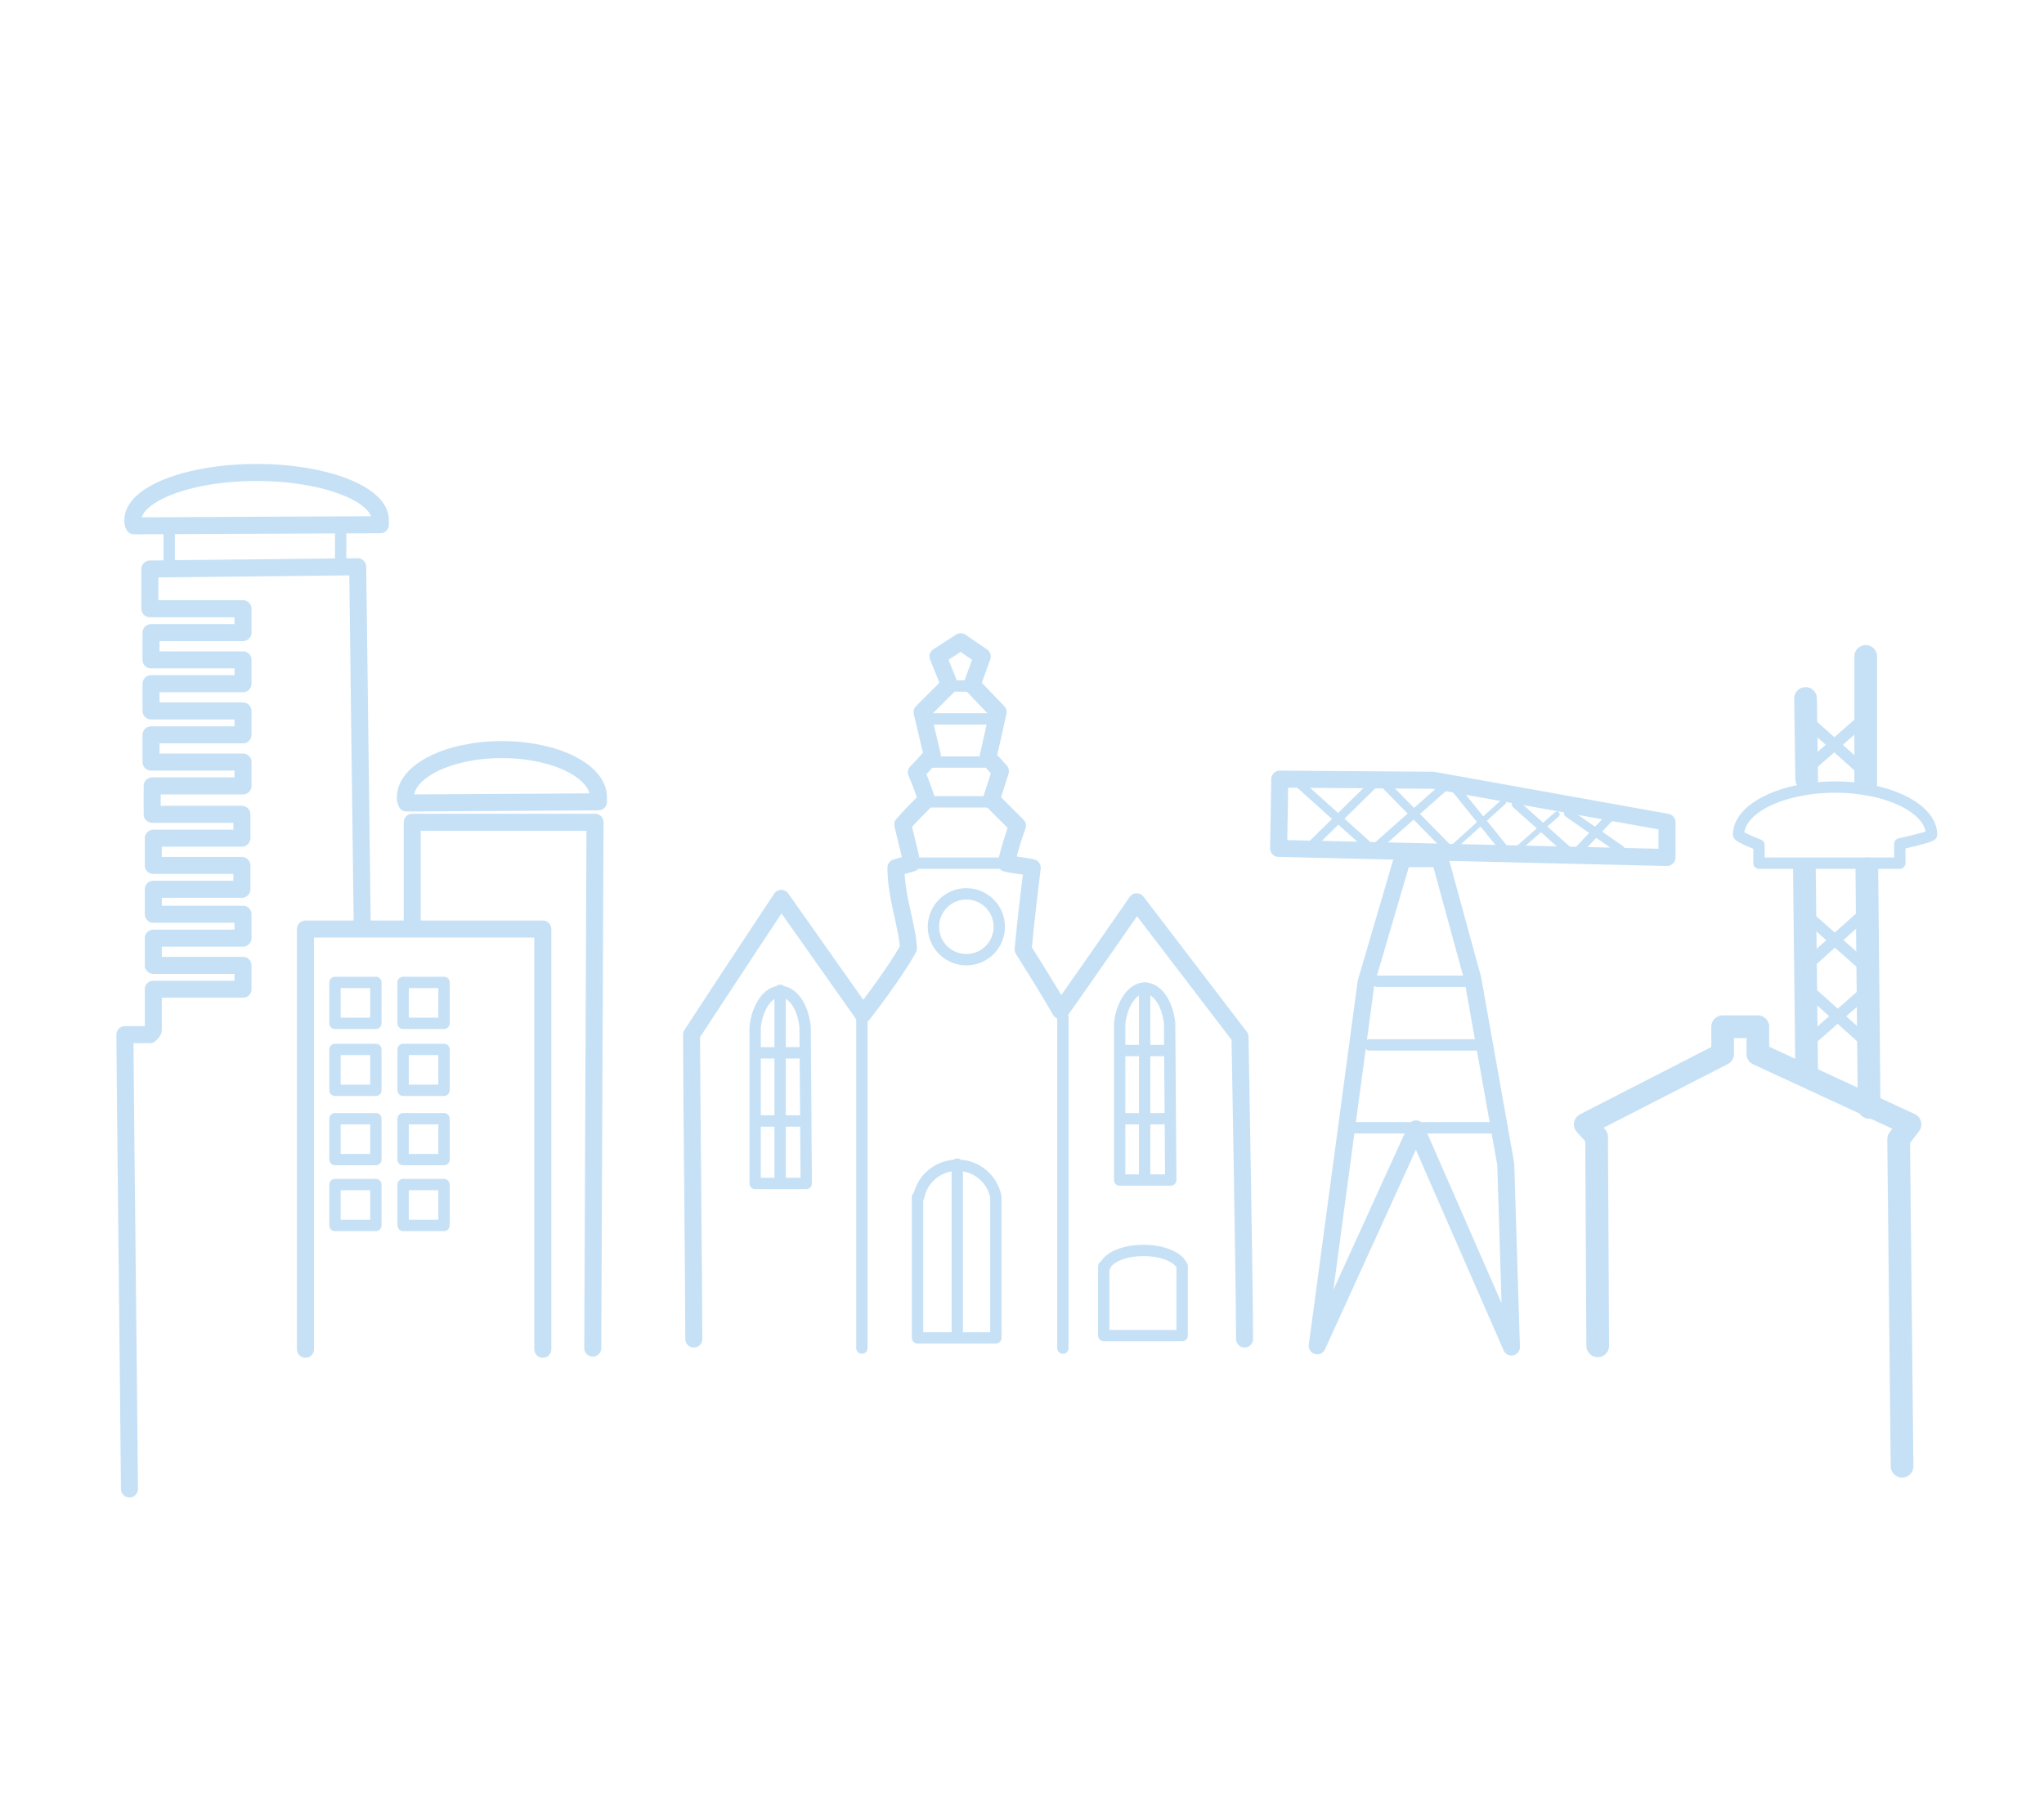 <?xml version="1.0" encoding="UTF-8"?>
<!-- Generator: Adobe Illustrator 26.3.1, SVG Export Plug-In . SVG Version: 6.00 Build 0)  -->
<svg xmlns="http://www.w3.org/2000/svg" xmlns:xlink="http://www.w3.org/1999/xlink" version="1.1" id="Laag_1" x="0px" y="0px" viewBox="0 0 180 160" style="enable-background:new 0 0 180 160;" xml:space="preserve">
<style type="text/css">
	.st0{fill:none;stroke:#C6E1F6;stroke-width:1.5;stroke-linecap:round;stroke-linejoin:round;stroke-miterlimit:10;}
	.st1{fill:none;stroke:#C6E1F6;stroke-linecap:round;stroke-linejoin:round;stroke-miterlimit:10;}
	.st2{fill:none;stroke:#C6E1F6;stroke-width:2;stroke-linecap:round;stroke-linejoin:round;stroke-miterlimit:10;}
	.st3{fill:none;stroke:#C6E1F6;stroke-width:0.75;stroke-linecap:round;stroke-linejoin:round;stroke-miterlimit:10;}
	.st4{fill:none;stroke:#C6E1F6;stroke-width:0.5;stroke-linecap:round;stroke-linejoin:round;stroke-miterlimit:10;}
</style>
<path class="st0" d="M109.6,117.9c0-4.2-0.4-26.6-0.4-26.6l-9.1-11.9c0,0-4.5,6.5-6.7,9.6c-1.1-1.9-2.1-3.5-3.3-5.4  c0.2-2.2,0.5-4.7,0.8-7.2c-0.9-0.2-1.5-0.2-2.3-0.4c0.3-1.2,0.6-2.2,1-3.3c-0.8-0.8-1.5-1.5-2.3-2.3c0.3-0.9,0.8-2.5,0.8-2.5  L87,66.7l0.9-4l-2.3-2.4l0.9-2.5l-1.9-1.3l-2,1.3c0,0,0.7,1.7,1,2.5c-0.8,0.8-1.6,1.6-2.4,2.4c0.3,1.3,0.6,2.5,0.9,3.8  c-0.4,0.4-0.8,0.9-1.4,1.5c0.3,0.7,0.6,1.5,0.9,2.4c-0.7,0.7-1.5,1.5-2.1,2.2c0.3,1.3,0.6,2.4,0.8,3.4c-0.7,0.2-1.1,0.3-1.4,0.4  c0,2.6,1,5.1,1.1,7.1c-1.2,2.2-4,5.8-4,5.8l-7.2-10.2c0,0-5.3,8-7.9,12c0,4,0.2,22.5,0.2,26.8"></path>
<circle class="st1" cx="85.1" cy="81.6" r="2.9"></circle>
<path class="st0" d="M31.9,81.6l-0.4-31.7l-18.3,0.2l0,3.5h8.2v2.1h-8.1c0,0.8,0,1.6,0,2.4h8.1v2.1h-8.1c0,0.8,0,1.6,0,2.4h8.1v2.1  h-8.1c0,0.8,0,1.6,0,2.4h8.1v2.1h-8c0,0.8,0,1.7,0,2.5h7.9v2.1h-7.8c0,0.8,0,1.6,0,2.4h7.8v2.1h-7.8c0,0.7,0,1.5,0,2.2h7.9v2.1h-7.9  c0,0.8,0,1.6,0,2.4h7.9v2.1h-7.9c0,1.2,0,2.4,0,3.6c0,0.1-0.1,0.2-0.3,0.4c-0.6,0-1.4,0-2.2,0c0,3.3,0.3,28,0.4,40"></path>
<path class="st0" d="M33.5,46.2c0-0.1,0-0.3,0-0.4c0-2.3-4.9-4.2-10.9-4.2s-10.9,1.9-10.9,4.2c0,0.2,0,0.3,0.1,0.5L33.5,46.2z"></path>
<rect x="14.9" y="46.4" class="st1" width="15.1" height="3.5"></rect>
<polyline class="st0" points="26.9,118.8 26.9,81.8 47.8,81.8 47.8,118.8 "></polyline>
<polyline class="st0" points="36.3,81 36.3,72.4 52.4,72.4 52.2,118.7 "></polyline>
<path class="st0" d="M52.7,70.6c0-0.1,0-0.3,0-0.4c0-2.3-3.8-4.2-8.5-4.2s-8.5,1.9-8.5,4.2c0,0.2,0,0.3,0.1,0.5L52.7,70.6z"></path>
<line class="st1" x1="84.1" y1="60.4" x2="85.4" y2="60.4"></line>
<line class="st1" x1="81.6" y1="63.3" x2="87.5" y2="63.3"></line>
<line class="st1" x1="81.9" y1="67.1" x2="87.7" y2="67.1"></line>
<line class="st1" x1="81.6" y1="70.6" x2="87.5" y2="70.6"></line>
<line class="st1" x1="80.8" y1="76" x2="89.1" y2="76"></line>
<g>
	<path class="st1" d="M70.9,90.4c-0.2-1.8-1.1-3.1-2.2-3.1s-2,1.4-2.2,3.1h0v13.8H71L70.9,90.4L70.9,90.4z"></path>
	<line class="st1" x1="66.9" y1="92.7" x2="70.7" y2="92.7"></line>
	<line class="st1" x1="68.7" y1="87.2" x2="68.7" y2="103.8"></line>
	<line class="st1" x1="66.6" y1="98.7" x2="70.4" y2="98.7"></line>
</g>
<g>
	<path class="st1" d="M103,90.1c-0.2-1.8-1.1-3.1-2.2-3.1c-1.1,0-2,1.4-2.2,3.1h0v13.8h4.5L103,90.1L103,90.1z"></path>
	<line class="st1" x1="98.9" y1="92.5" x2="102.8" y2="92.5"></line>
	<line class="st1" x1="100.8" y1="87" x2="100.8" y2="103.6"></line>
	<line class="st1" x1="98.7" y1="98.5" x2="102.5" y2="98.5"></line>
</g>
<g>
	<path class="st1" d="M87.7,105.4c-0.3-1.6-1.7-2.8-3.4-2.8s-3.1,1.2-3.4,2.8h-0.1v12.4h6.9L87.7,105.4L87.7,105.4z"></path>
	<line class="st1" x1="84.3" y1="102.5" x2="84.3" y2="117.5"></line>
</g>
<g>
	<path class="st1" d="M104.1,111.5c-0.3-0.8-1.7-1.4-3.4-1.4s-3.1,0.6-3.4,1.4h-0.1v6.1h6.9L104.1,111.5L104.1,111.5z"></path>
</g>
<g>
	<line class="st2" x1="159" y1="61.5" x2="159.1" y2="68.6"></line>
	<line class="st2" x1="164.3" y1="57.8" x2="164.3" y2="69"></line>
	<line class="st2" x1="158.9" y1="76.6" x2="159.1" y2="94.3"></line>
	<line class="st2" x1="164.4" y1="76.5" x2="164.6" y2="97.5"></line>
	<line class="st1" x1="159" y1="67.8" x2="163.9" y2="63.5"></line>
	<line class="st1" x1="163.9" y1="67.7" x2="159.1" y2="63.4"></line>
	<line class="st1" x1="159.3" y1="91.7" x2="164.2" y2="87.4"></line>
	<line class="st1" x1="164.2" y1="91.6" x2="159.4" y2="87.3"></line>
	<line class="st1" x1="159.1" y1="85" x2="163.9" y2="80.7"></line>
	<line class="st1" x1="164" y1="84.9" x2="159.1" y2="80.6"></line>
	<polyline class="st2" points="140.7,118.5 140.6,100.1 139.6,99 151.7,92.8 151.7,90.4 154.8,90.4 154.8,92.8 168.2,99    167.2,100.3 167.5,129.1  "></polyline>
	<path class="st1" d="M167.3,74.3c0,0,2.8-0.6,2.8-0.8c0-2.3-3.8-4.2-8.5-4.2c-4.7,0-8.5,1.9-8.5,4.2c0,0.2,1.8,0.9,1.8,0.9V76h12.4   L167.3,74.3z"></path>
</g>
<line class="st3" x1="142.7" y1="74.8" x2="138.1" y2="71.6"></line>
<line class="st3" x1="115.5" y1="74.4" x2="121" y2="69"></line>
<line class="st3" x1="127.6" y1="74.8" x2="121.9" y2="69"></line>
<line class="st4" x1="128.1" y1="74.5" x2="132.4" y2="70.6"></line>
<line class="st3" x1="138.3" y1="75.1" x2="133.5" y2="70.8"></line>
<line class="st3" x1="120.3" y1="74.3" x2="114.4" y2="69"></line>
<line class="st3" x1="132.5" y1="74.8" x2="128.3" y2="69.6"></line>
<polygon class="st0" points="116,118.5 120.3,86.5 123.5,75.6 126.8,75.6 129.7,86.2 132.6,102.5 133.1,118.6 124.7,99.4 "></polygon>
<polygon class="st0" points="112.6,74.7 146.8,75.5 146.8,72.4 126.2,68.7 112.7,68.6 "></polygon>
<line class="st1" x1="121.3" y1="86.4" x2="129" y2="86.4"></line>
<line class="st1" x1="120.6" y1="92" x2="130.3" y2="92"></line>
<line class="st1" x1="119.3" y1="99.3" x2="131.4" y2="99.3"></line>
<line class="st3" x1="121.4" y1="74.4" x2="127.5" y2="69"></line>
<line class="st4" x1="133.6" y1="74.8" x2="137.1" y2="71.7"></line>
<line class="st3" x1="138.7" y1="75.2" x2="142.2" y2="71.5"></line>
<rect x="29.5" y="86.5" class="st1" width="3.6" height="3.6"></rect>
<rect x="29.5" y="92.4" class="st1" width="3.6" height="3.6"></rect>
<rect x="29.5" y="98.5" class="st1" width="3.6" height="3.6"></rect>
<rect x="29.5" y="104.3" class="st1" width="3.6" height="3.6"></rect>
<rect x="35.5" y="86.5" class="st1" width="3.6" height="3.6"></rect>
<rect x="35.5" y="92.4" class="st1" width="3.6" height="3.6"></rect>
<rect x="35.5" y="98.5" class="st1" width="3.6" height="3.6"></rect>
<rect x="35.5" y="104.3" class="st1" width="3.6" height="3.6"></rect>
<line class="st1" x1="75.9" y1="89.5" x2="75.9" y2="118.7"></line>
<line class="st1" x1="93.6" y1="89.5" x2="93.6" y2="118.7"></line>
</svg>

